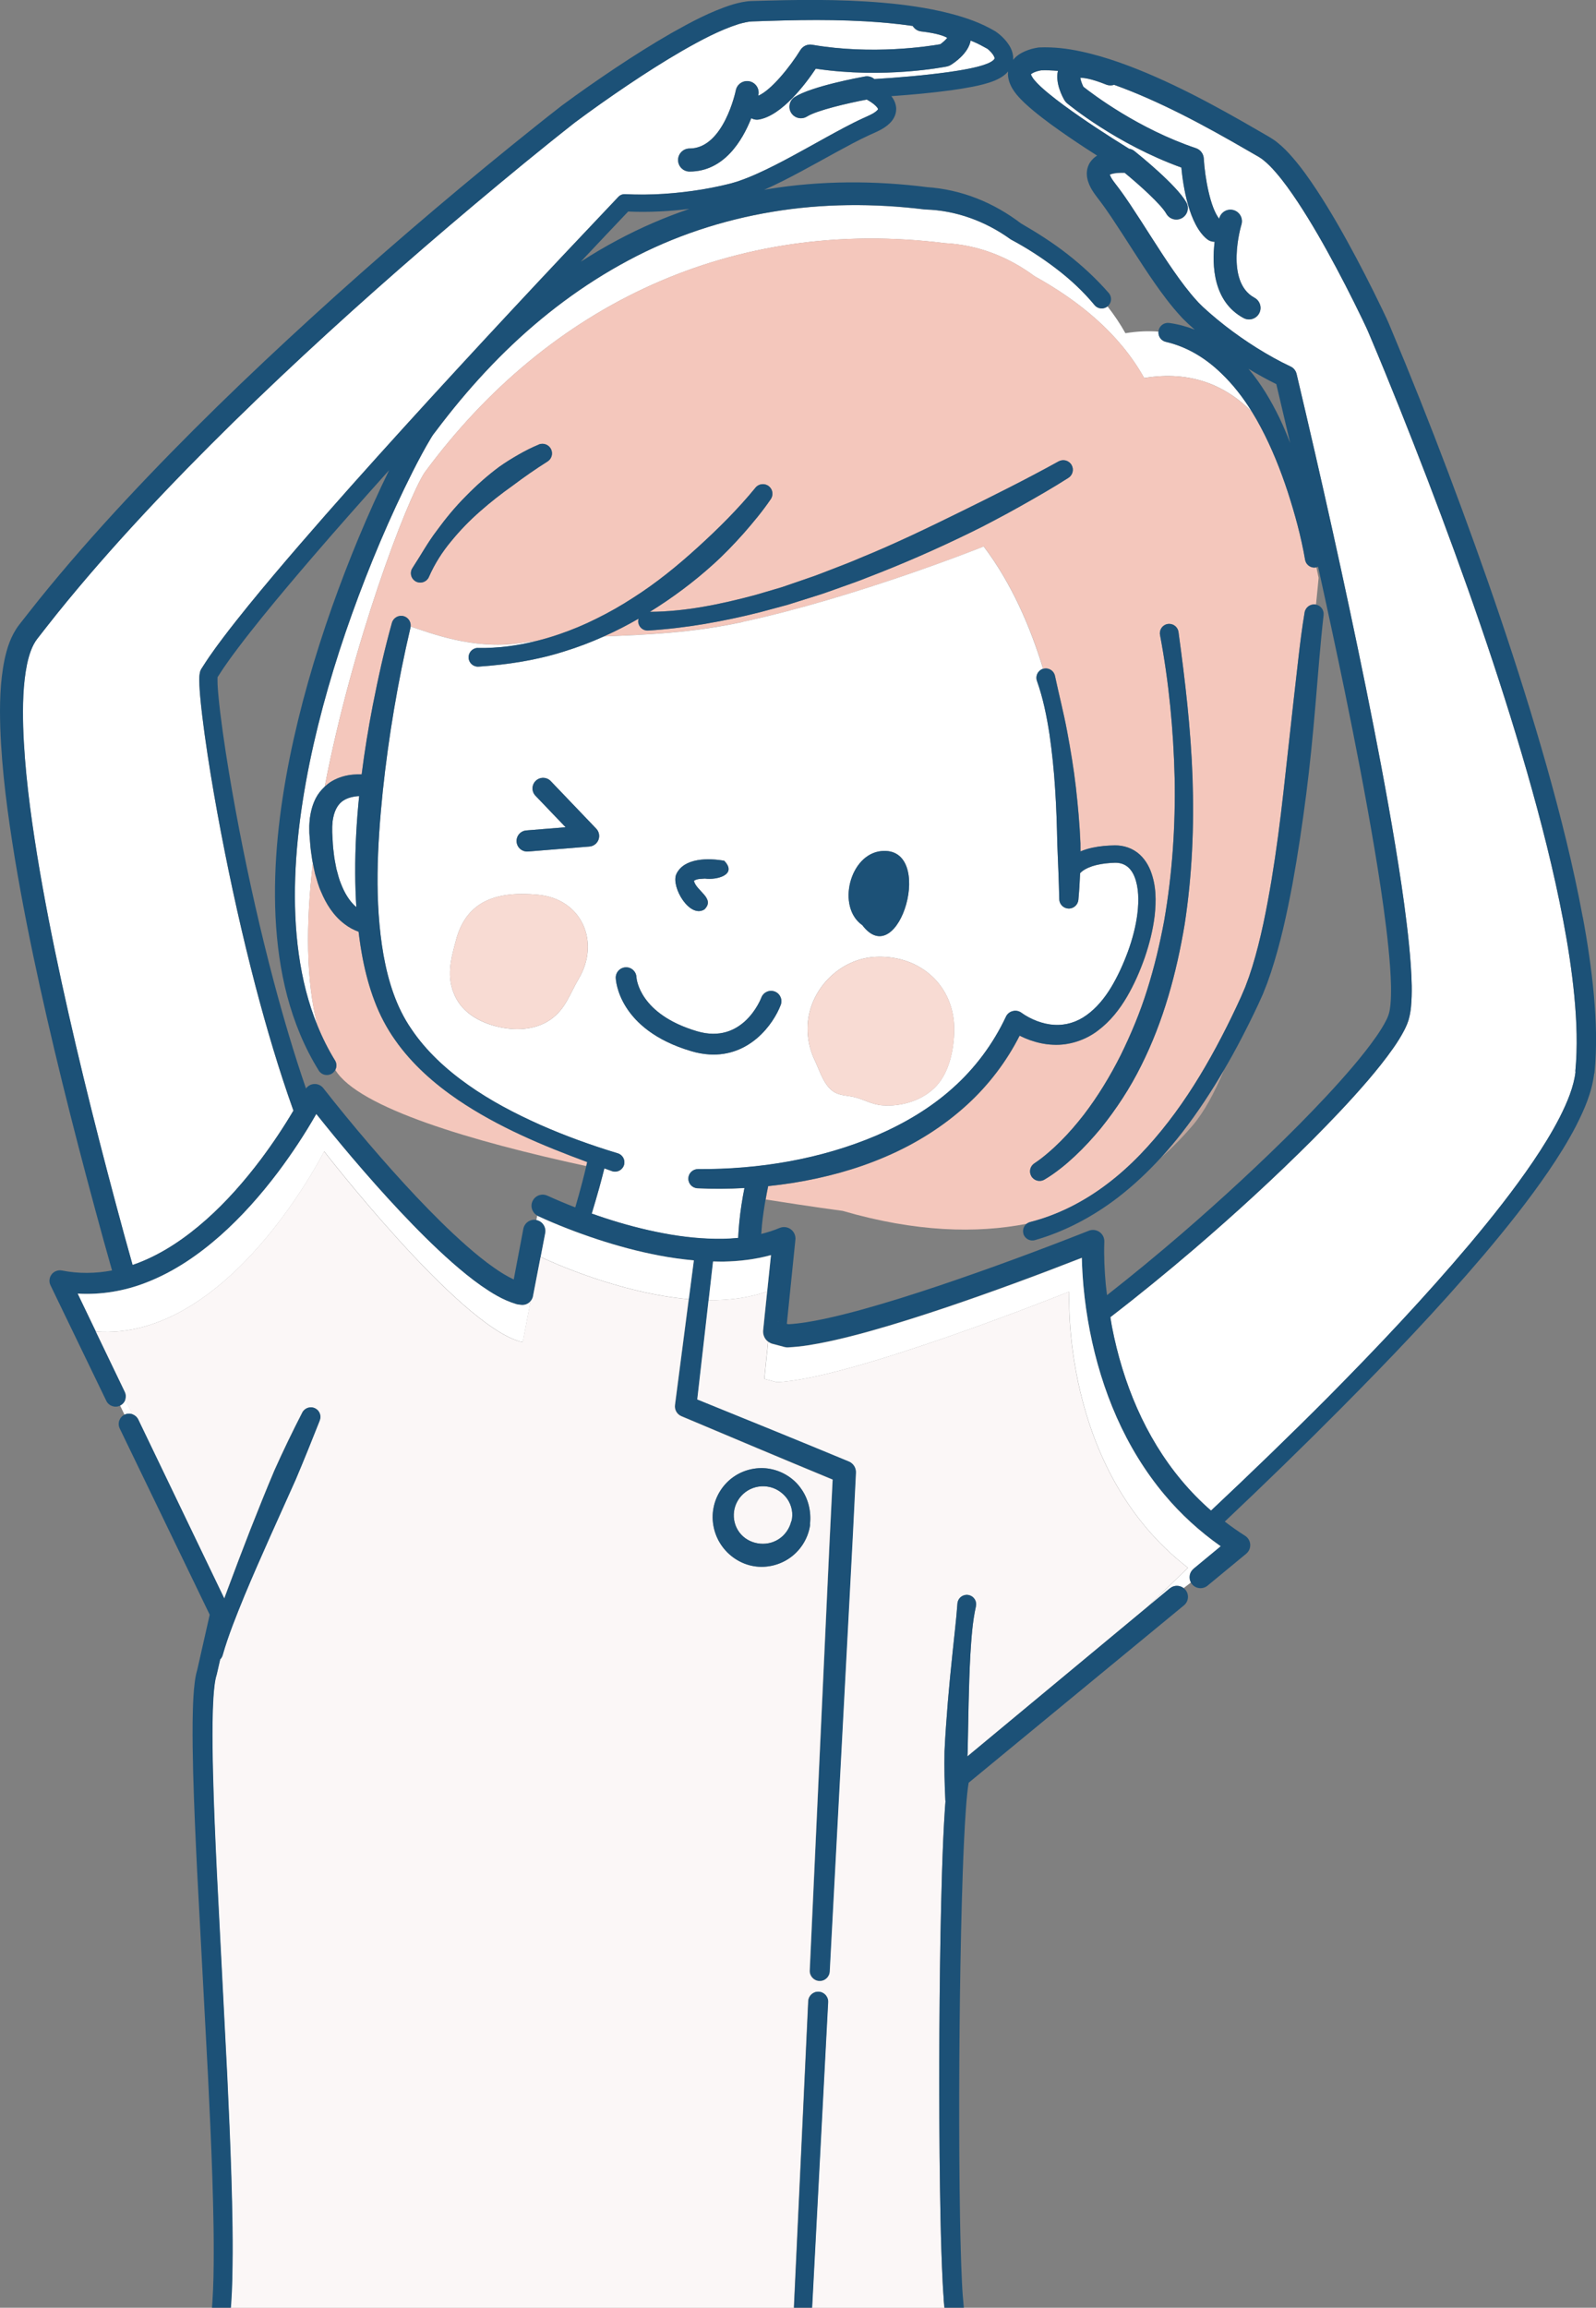 <?xml version="1.0" encoding="UTF-8"?><svg id="_レイヤー_2" xmlns="http://www.w3.org/2000/svg" viewBox="0 0 498.87 720.89"><rect x="0" y="0" width="498.87" height="720.89" fill="#808080" stroke="none"/><defs><style>.cls-1{fill:#c0a69d;}.cls-1,.cls-2,.cls-3,.cls-4,.cls-5,.cls-6,.cls-7{stroke-width:0px;}.cls-2{fill:none;}.cls-3{fill:#f8dbd3;}.cls-4{fill:#1c5177;}.cls-5{fill:#fff;}.cls-6{fill:#f4c7bc;}.cls-7{fill:#fbf7f7;}</style></defs><g id="illustrator"><path class="cls-2" d="M166.43,375.24c.81-1.76,2.88-2.53,4.64-1.72h.02c2.85,1.31,5.75,2.53,8.7,3.67.75-2.54,1.47-5.09,2.13-7.66.46-1.75.9-3.51,1.32-5.27-35.65-7.73-71.25-18.18-78.43-30.05-.24.46-.6.87-1.07,1.17-1.41.87-3.24.44-4.11-.96-4.49-7.21-7.7-15.13-9.86-23.25-2.13-8.13-3.24-16.46-3.65-24.77-.77-16.64,1.16-33.18,4.36-49.33,3.25-16.16,7.83-31.98,13.3-47.46,5.16-14.55,11.05-28.82,17.85-42.73-8.05,8.97-16.06,17.98-23.91,27.11-5.33,6.2-10.62,12.44-15.75,18.78-2.56,3.17-5.09,6.36-7.53,9.6-1.21,1.62-2.43,3.24-3.57,4.89-.57.82-1.17,1.64-1.69,2.47l-.8,1.24-.38.58c-.01.2-.03.5-.02.78,0,.45.01.92.03,1.4.04.96.12,1.96.2,2.95.17,1.99.39,4,.64,6.02.49,4.03,1.06,8.06,1.68,12.09,1.24,8.06,2.66,16.1,4.2,24.12,3.1,16.04,6.68,31.99,10.86,47.76,2.99,11.23,6.27,22.39,10.05,33.35.97-1.34,2.8-1.82,4.31-1.02.43.23.81.55,1.1.91,4.56,5.82,9.32,11.59,14.15,17.25,4.84,5.66,9.78,11.22,14.88,16.62,5.1,5.39,10.33,10.63,15.84,15.47,2.75,2.4,5.58,4.72,8.49,6.76,2.01,1.4,4.12,2.71,6.17,3.67l3-15.8c.36-1.89,2.19-3.14,4.08-2.78,0,0,0,0,0,0l.26-1.35c-1.58-.88-2.25-2.83-1.49-4.5Z"/><path class="cls-2" d="M243.1,412.78l.13.03.25.07.11.03c-.13-.05-.26-.09-.38-.12-.36-.08-.15-.03-.17-.03l.06.02Z"/><path class="cls-2" d="M412.17,180.47s-.28,3.12-.83,8.41c1.51.31,2.54,1.72,2.37,3.25v.06c-1.04,9.12-1.73,18.53-2.53,27.86-.8,9.35-1.71,18.71-2.9,28.06-1.21,9.34-2.58,18.68-4.28,27.99-1.75,9.3-3.75,18.59-6.76,27.73l-1.2,3.42-1.34,3.39c-.99,2.28-2,4.42-3.04,6.53-2.07,4.26-4.24,8.47-6.54,12.63-.8,1.45-1.65,2.89-2.48,4.32-3.03,7.27-6.3,13.26-9.82,17.39-2.83,3.33-6.15,6.78-9.97,10.13-4.14,4.52-8.63,8.74-13.53,12.51-7.68,5.86-16.41,10.55-25.85,13.24-1.55.44-3.17-.46-3.61-2.01-.34-1.2.12-2.43,1.06-3.14-15.71,3.06-34.7,2.6-57.52-4.03,0,0-9.59-1.26-24.06-3.56-.46,2.66-.86,5.32-1.13,7.98-.09.94-.16,1.88-.22,2.82,1.96-.49,3.88-1.1,5.72-1.86h.01c1.82-.77,3.92.1,4.68,1.92.24.56.31,1.17.26,1.74l-1.71,16.75-.85,8.38-.12,1.15.5.13c3.63-.21,7.49-.89,11.3-1.69,3.98-.86,7.98-1.87,11.96-2.97,7.96-2.21,15.88-4.72,23.76-7.36,15.75-5.3,31.42-11.09,46.88-17.19,1.82-.72,3.88.18,4.6,2,.18.47.26.95.25,1.42v.07c-.16,4.22.05,8.82.45,13.23.1,1.14.26,2.27.4,3.4,7.92-6.21,15.69-12.61,23.32-19.18,12.57-10.86,24.81-22.13,36.5-33.89,5.83-5.89,11.53-11.91,16.87-18.16,2.66-3.13,5.22-6.33,7.51-9.61,1.14-1.64,2.19-3.31,3.02-4.95.88-1.68,1.15-2.92,1.36-4.88.35-3.76.17-7.89-.11-11.95-.29-4.08-.73-8.18-1.23-12.29-1-8.21-2.28-16.42-3.65-24.61-2.76-16.4-5.94-32.75-9.28-49.07-2.68-13-5.48-25.98-8.34-38.95-.13.06-.25.11-.39.15-.06.02-.12.02-.18.03.24,1.1.47,2.18.69,3.23h0Z"/><path class="cls-2" d="M390.25,115.21c4,4.74,7.11,10.06,9.73,15.45,1.21,2.53,2.28,5.11,3.29,7.7-1.43-6.13-2.87-12.26-4.33-18.37-3.04-1.48-5.87-3.07-8.69-4.78Z"/><path class="cls-2" d="M196.34,66.08c-4.94,5.21-9.88,10.43-14.8,15.66,3.71-2.39,7.52-4.65,11.43-6.73,7.21-3.87,14.75-7.13,22.5-9.76-6.32.78-12.65,1.11-19.14.83Z"/><path class="cls-2" d="M362.13,103.57c.01-.12.02-.24.05-.37.35-1.52,1.8-2.5,3.31-2.3h.03c2.72.37,5.38,1.1,7.95,2.09-.7-.62-1.41-1.22-2.11-1.88-.79-.8-1.66-1.57-2.37-2.39-2.99-3.26-5.52-6.69-7.95-10.14-4.83-6.91-9.13-14.03-13.67-20.79-1.14-1.68-2.29-3.34-3.48-4.91l-.89-1.17c-.35-.47-.73-.93-1.07-1.47-.7-1.03-1.39-2.19-1.87-3.77-.12-.39-.2-.85-.27-1.3-.03-.51-.1-.97-.02-1.54.07-1.07.52-2.32,1.22-3.22.62-.81,1.29-1.37,1.96-1.79-1.16-.74-2.33-1.48-3.49-2.24-3.73-2.44-7.42-4.95-11.06-7.61-1.82-1.34-3.62-2.71-5.39-4.19-1.78-1.5-3.53-2.99-5.27-5.09-.84-1.06-1.7-2.28-2.27-4.02-.27-.88-.47-1.91-.35-3.07,0-.02,0-.05.01-.07-.16.19-.32.39-.49.56-1.23,1.17-2.5,1.8-3.7,2.31-2.44.98-4.67,1.45-6.92,1.92-2.25.44-4.47.79-6.7,1.1-6.25.84-12.46,1.41-18.68,1.84.64.81,1.23,1.82,1.46,3.23.16,1,0,2.15-.41,3.02-.39.91-.93,1.58-1.46,2.13-1.08,1.07-2.18,1.74-3.25,2.29-.53.29-1.07.51-1.59.76l-1.36.61c-1.81.82-3.62,1.74-5.43,2.68-7.23,3.8-14.4,8.02-21.91,11.79-1.9.95-3.83,1.88-5.8,2.75.44-.08.87-.17,1.31-.24,16.46-2.69,33.27-2.69,49.71-.59l-.25-.02c5.4.36,10.74,1.57,15.74,3.54,4.96,1.94,9.58,4.62,13.76,7.8,5,2.89,9.91,5.99,14.5,9.58,4.64,3.63,9.01,7.66,12.93,12.15,1.06,1.21.93,3.05-.27,4.11-.03.03-.07.04-.1.07,2.05,2.63,3.93,5.4,5.58,8.36,3.69-.61,7.12-.74,10.36-.5Z"/><path class="cls-5" d="M97.77,269.69c-.15-.78-.29-1.55-.38-2.33-.32-1.89-.47-3.78-.6-5.66l-.11-1.41-.02-1.52c-.04-1,.1-2.07.17-3.1.29-2.11.81-4.3,1.92-6.41.67-1.29,1.64-2.48,2.75-3.51,8.63-44.9,25.5-89.19,31.16-98.05,38.92-52.89,96.76-79.94,162.66-71.74,10.27.52,19.79,4.21,28.06,10.33,13.81,7.66,26.45,17.81,34.26,31.79,14.51-2.39,25.4,2.22,33.72,10.6-2.74-4.43-5.9-8.51-9.53-11.98-4.89-4.76-10.73-8.35-17.4-9.89-1.49-.34-2.45-1.74-2.29-3.22-3.24-.24-6.68-.11-10.36.5-1.65-2.96-3.53-5.73-5.58-8.36-1.21.97-2.98.84-4.01-.34-.02-.02-.04-.05-.05-.06-3.5-4.24-7.58-8.02-11.99-11.39-4.42-3.37-9.11-6.41-14.05-9.05-.08-.04-.16-.09-.24-.15l-.09-.06c-7.8-5.6-17.06-8.96-26.47-9.22-.06,0-.12,0-.19-.01h-.07c-15.88-1.96-31.99-1.88-47.68.74-15.69,2.6-30.97,7.66-44.98,15.19-14.04,7.49-26.91,17.16-38.35,28.34-5.72,5.59-11.1,11.55-16.16,17.77-1.24,1.57-2.54,3.13-3.72,4.7l-1.79,2.35-.9,1.17c-.32.41-.46.71-.72,1.11-2.01,3.33-3.9,6.91-5.72,10.49-7.25,14.38-13.54,29.34-19,44.53-5.45,15.21-10.01,30.74-13.25,46.52-3.2,15.76-5.12,31.83-4.45,47.77.36,7.96,1.38,15.87,3.35,23.51.97,3.69,2.16,7.32,3.6,10.84-3.67-14.07-3.66-31.91-1.48-50.79Z"/><path class="cls-5" d="M412.17,180.47h0c-.22-1.06-.45-2.14-.69-3.24h0c.23,1.09.47,2.18.69,3.23h0Z"/><path class="cls-6" d="M183.24,364.27c.1-.42.19-.83.29-1.25-13.94-5.16-27.8-10.92-40.38-19.42-7.39-5.04-14.33-11.11-19.64-18.67-2.67-3.75-4.85-7.92-6.46-12.22-1.63-4.29-2.8-8.69-3.67-13.12-.55-2.83-.97-5.67-1.31-8.51-1.59-.58-3.1-1.39-4.43-2.44-3.52-2.67-5.76-6.36-7.28-10.02-.84-1.84-1.31-3.73-1.88-5.6-.24-1.11-.5-2.22-.71-3.34-2.18,18.88-2.19,36.72,1.48,50.79,1.53,3.74,3.33,7.36,5.45,10.78h0c.57.94.57,2.06.1,2.96,7.19,11.86,42.78,22.31,78.43,30.05Z"/><path class="cls-1" d="M362.86,361.65c3.82-3.35,7.14-6.8,9.97-10.13,3.52-4.14,6.79-10.13,9.82-17.39-3.95,6.77-8.26,13.36-13.1,19.59-2.12,2.73-4.35,5.38-6.69,7.94Z"/><path class="cls-6" d="M357.64,118.06c-7.81-13.97-20.45-24.13-34.26-31.79-8.27-6.12-17.79-9.81-28.06-10.33-65.9-8.2-123.74,18.85-162.66,71.74-5.66,8.87-22.52,53.15-31.16,98.05.7-.65,1.45-1.25,2.27-1.72,2.11-1.23,4.39-1.84,6.53-2.02.93-.09,1.84-.1,2.73-.08.91-7.25,2.1-14.44,3.48-21.6,1.71-8.65,3.58-17.19,5.98-25.74.45-1.59,2.1-2.52,3.69-2.07,1.43.4,2.32,1.79,2.15,3.22,5.81,1.83,19.39,7.34,34.24,5.15,1.7-.25,3.39-.46,5.07-.65,2.38-.59,4.73-1.28,7.05-2.07,4.06-1.38,8.04-3.03,11.87-4.97,3.86-1.9,7.6-4.03,11.21-6.37,7.27-4.61,14-10.07,20.37-15.88,6.36-5.77,12.6-11.98,17.95-18.52l.07-.09c1.05-1.28,2.93-1.47,4.21-.42,1.21.99,1.44,2.74.58,4-2.64,3.87-5.49,7.27-8.48,10.69-3,3.37-6.13,6.64-9.49,9.66-6.12,5.54-12.79,10.49-19.83,14.86,11.09-.06,22.17-2.37,33-5.27l8.26-2.43,8.16-2.81c2.73-.89,5.4-2,8.09-3.02,2.68-1.04,5.38-2.05,8.02-3.21,10.68-4.33,21.08-9.35,31.44-14.44,10.34-5.08,20.73-10.26,30.77-15.8h.03c1.45-.81,3.27-.29,4.07,1.16.77,1.39.31,3.13-1.01,3.97-4.99,3.19-10.04,6.07-15.15,8.94-2.55,1.44-5.12,2.83-7.71,4.19-2.57,1.39-5.18,2.72-7.82,3.99-10.52,5.13-21.25,9.84-32.2,14.03-2.71,1.1-5.49,2.06-8.25,3.04-2.77.96-5.5,2.02-8.32,2.85l-8.4,2.64-8.52,2.29c-11.42,2.87-23.05,4.98-35.01,5.73-1.61.1-3-1.13-3.1-2.74-.02-.33.03-.65.11-.96-3.39,1.96-6.88,3.76-10.46,5.36-.13.06-.25.11-.38.17,13.4-.56,27.28-1.04,43.3-4.5,36.04-7.79,75.45-23.58,75.45-23.58,8.63,11.44,14.53,24.93,18.57,38.24,1.49-.45,3.08.34,3.6,1.82.04.12.08.25.1.37,1.24,5.82,2.72,11.52,3.8,17.32,1.09,5.79,2.06,11.6,2.73,17.44.65,5.84,1.19,11.7,1.43,17.57.01.84,0,1.68.01,2.52.66-.27,1.33-.52,1.99-.72,2.37-.69,4.71-.99,7.02-1.11l1.75-.06c.67,0,1.35.04,2.04.15,1.37.21,2.76.69,3.99,1.43,2.52,1.48,4.13,3.9,5.08,6.24,1.87,4.77,1.81,9.54,1.33,14.06-.54,4.54-1.66,8.9-3.1,13.13-1.47,4.2-3.25,8.31-5.55,12.25-2.3,3.92-5.21,7.69-9.12,10.61-3.86,2.95-8.99,4.67-14,4.4-2.5-.09-4.93-.64-7.22-1.44-1.1-.4-2.18-.86-3.23-1.39-4.08,8.05-9.65,15.37-16.31,21.47-7.53,6.91-16.3,12.36-25.59,16.33-9.29,4.01-19.08,6.6-28.96,8.19-2.57.4-5.15.74-7.74,1.01-.29,1.38-.55,2.76-.79,4.15,14.47,2.3,24.06,3.56,24.06,3.56,22.82,6.63,41.81,7.09,57.52,4.03.28-.21.59-.38.95-.48.02,0,.06-.02.08-.02,8.69-2.21,16.87-6.4,24.1-11.89,7.27-5.47,13.56-12.23,19.18-19.49,5.63-7.28,10.51-15.15,14.9-23.3,2.2-4.08,4.28-8.22,6.26-12.42,1-2.1,1.96-4.22,2.79-6.26l1.18-3.18,1.06-3.24c2.69-8.74,4.45-17.87,6-27.02,1.51-9.17,2.71-18.42,3.75-27.69l3.09-27.88,1.59-13.99c.54-4.67,1.11-9.34,1.92-14.08.28-1.63,1.82-2.73,3.45-2.45.04,0,.07.02.11.03.55-5.29.83-8.37.83-8.41h0c-.22-1.06-.45-2.15-.69-3.24-1.5.32-3.01-.56-3.43-2.05-.03-.1-.05-.2-.07-.3-1.26-7.26-3.2-14.35-5.45-21.29-2.29-6.92-5-13.68-8.35-20.01-.88-1.68-1.82-3.32-2.81-4.92-8.33-8.38-19.22-13-33.72-10.6ZM171.14,144.17l-.13.09c-3.53,2.22-7.2,4.78-10.66,7.38-3.55,2.52-6.99,5.2-10.26,8.08-3.28,2.87-6.33,6-9.08,9.38-2.8,3.34-5.15,7.04-6.89,11.01l-.06.14c-.65,1.49-2.39,2.16-3.88,1.51-1.49-.65-2.16-2.39-1.51-3.87.07-.15.15-.3.24-.43,2.59-3.93,4.81-8.04,7.66-11.75,2.74-3.77,5.73-7.38,9.02-10.68,3.26-3.33,6.75-6.46,10.5-9.23,1.9-1.35,3.89-2.58,5.92-3.74,2.05-1.17,4.06-2.21,6.37-3.17,1.53-.63,3.28.09,3.92,1.62.57,1.37.05,2.92-1.17,3.68ZM368.34,197.26s.02.1.02.15c2.06,15.09,3.85,30.23,4.39,45.49.53,15.25-.13,30.61-2.46,45.81-2.53,15.14-6.6,30.23-13.59,44.16-3.45,6.97-7.75,13.55-12.66,19.63-2.5,3.01-5.15,5.91-8.03,8.6-1.45,1.34-2.92,2.66-4.49,3.87-1.6,1.24-3.11,2.35-5.07,3.5-1.43.83-3.26.35-4.09-1.07-.81-1.38-.38-3.14.94-4.01l.18-.12c1.26-.82,2.77-2,4.1-3.15,1.37-1.16,2.69-2.39,3.97-3.67,2.56-2.56,4.94-5.32,7.18-8.2,4.43-5.79,8.25-12.07,11.55-18.62,3.24-6.58,6.09-13.4,8.29-20.45,2.23-7.05,3.95-14.27,5.31-21.57,2.55-14.64,3.56-29.61,3.28-44.57-.36-14.96-1.79-29.95-4.57-44.7h0c-.3-1.6.75-3.13,2.33-3.42,1.59-.3,3.12.75,3.42,2.33Z"/><path class="cls-4" d="M319.87,385.38c.44,1.55,2.06,2.45,3.61,2.01,9.43-2.69,18.17-7.38,25.85-13.24,4.9-3.77,9.39-7.99,13.53-12.51,2.34-2.56,4.57-5.21,6.69-7.94,4.83-6.23,9.15-12.82,13.1-19.59.84-1.44,1.68-2.87,2.48-4.32,2.3-4.15,4.47-8.37,6.54-12.63,1.04-2.12,2.04-4.25,3.04-6.53l1.34-3.39,1.2-3.42c3.01-9.14,5.01-18.43,6.76-27.73,1.7-9.31,3.07-18.64,4.28-27.99,1.2-9.34,2.11-18.7,2.9-28.06.8-9.33,1.49-18.74,2.53-27.86v-.06c.18-1.53-.85-2.94-2.36-3.25-.04,0-.07-.02-.11-.03-1.63-.28-3.17.82-3.45,2.45-.8,4.74-1.38,9.41-1.92,14.08l-1.59,13.99-3.09,27.88c-1.03,9.28-2.23,18.52-3.75,27.69-1.55,9.15-3.31,18.28-6,27.02l-1.06,3.24-1.18,3.18c-.83,2.04-1.79,4.16-2.79,6.26-1.98,4.2-4.06,8.34-6.26,12.42-4.39,8.15-9.28,16.03-14.9,23.3-5.62,7.26-11.92,14.02-19.18,19.49-7.23,5.49-15.4,9.68-24.1,11.89-.02,0-.06.02-.08.02-.35.1-.67.27-.95.48-.94.71-1.4,1.94-1.06,3.14Z"/><path class="cls-5" d="M111.38,283.37c-.22-3.49-.33-6.97-.35-10.44-.04-8.13.42-16.22,1.23-24.27-1.9.13-3.63.56-4.88,1.38-.99.63-1.72,1.47-2.28,2.57-.57,1.09-.93,2.45-1.13,3.91-.03.77-.15,1.5-.12,2.3v1.18s.06,1.29.06,1.29c.08,1.72.17,3.44.41,5.12.14,1.71.52,3.33.83,4.99.44,1.58.8,3.23,1.44,4.69,1.11,2.89,2.69,5.49,4.78,7.27Z"/><path class="cls-5" d="M337.65,272.81h0s0,0,0,0c.01-.02.03-.04.05-.08-.02.03-.04.05-.06.08Z"/><path class="cls-5" d="M232.06,194.31c-16.02,3.46-29.9,3.94-43.3,4.5-4.01,1.81-8.13,3.38-12.34,4.67-8.67,2.78-17.71,4.14-26.82,4.77-1.61.11-3.01-1.11-3.12-2.72-.11-1.61,1.11-3.01,2.72-3.12.08,0,.16,0,.25,0h.05c6.1.11,12.21-.69,18.16-2.17-1.68.19-3.37.4-5.07.65-14.85,2.19-28.43-3.32-34.24-5.15-.01.11-.02.22-.04.34l-.02.07c-3.93,16.76-6.83,33.94-8.65,51.07-1.74,17.1-2.68,34.5.24,51.17,1.5,8.3,4.03,16.3,8.7,23.08,4.59,6.85,10.88,12.63,17.8,17.5,6.93,4.91,14.56,8.89,22.41,12.4,7.87,3.48,16.01,6.42,24.31,8.93,1.55.47,2.42,2.1,1.95,3.65-.47,1.55-2.1,2.42-3.65,1.95-.04-.01-.1-.03-.14-.05-.78-.28-1.57-.57-2.35-.85-.5,2.01-1.03,4.02-1.58,6.01-.76,2.71-1.55,5.42-2.37,8.11,1.31.46,2.62.91,3.93,1.35,6.06,1.98,12.22,3.63,18.43,4.8,6.21,1.19,12.48,1.84,18.67,1.74,1.59-.04,3.17-.13,4.74-.28.08-1.6.19-3.19.34-4.77.35-3.64.91-7.25,1.62-10.82-4.89.27-9.79.31-14.68.07-1.65-.08-2.92-1.48-2.85-3.13.08-1.61,1.41-2.86,3-2.85h.02c19.11.14,38.42-3.11,55.82-10.51,8.66-3.74,16.86-8.55,23.81-14.81,6.98-6.21,12.64-13.81,16.61-22.28.76-1.62,2.7-2.32,4.32-1.56.2.09.4.22.58.35.55.41,1.46.98,2.25,1.4.83.44,1.69.82,2.56,1.16,1.75.65,3.56,1.08,5.36,1.18,3.61.24,7.14-.84,10.16-3.04,3.04-2.18,5.61-5.27,7.69-8.73,2.08-3.46,3.8-7.26,5.23-11.15,1.41-3.88,2.48-7.89,2.96-11.9.48-3.97.42-8.1-.89-11.39-.64-1.63-1.64-2.93-2.87-3.63-.61-.36-1.3-.59-2.05-.71-.38-.06-.77-.07-1.17-.08l-1.48.07c-1.98.14-3.92.45-5.68,1.01-.86.3-1.68.65-2.38,1.07-.34.21-.67.43-.93.66-.14.11-.25.23-.35.33-.03.05-.1.1-.11.13,0,0,0,0,0,0,0,0,0,0,0,0-.11,2.76-.28,5.52-.54,8.31-.15,1.65-1.61,2.86-3.26,2.71-1.53-.14-2.69-1.42-2.72-2.92v-.07c-.12-5.66-.38-11.44-.61-17.16-.12-5.73-.29-11.47-.68-17.19-.35-5.72-.95-11.42-1.76-17.08-.88-5.65-2-11.26-3.9-16.62l-.02-.06c-.54-1.53.26-3.2,1.78-3.74.05-.02.09-.02.14-.03-4.04-13.31-9.93-26.79-18.57-38.24,0,0-39.41,15.8-75.45,23.58ZM275.44,265.86c17.24-1.72,5.58,38.32-5.91,23.14-8.06-5.62-4.01-22.11,5.91-23.14ZM211.36,273.14c2.4-5.3,10.28-5.1,15.02-4.26,4.24,4.43-2.46,6.08-6.04,5.57-1.15.12-2.48,0-3.43.7.68,3.15,6.81,5.5,3.27,8.94-4.6,2.88-10.43-6.94-8.82-10.95ZM195.59,302.17c1.78-.07,3.27,1.32,3.35,3.09.03.54.94,11.57,18.95,16.89,14.29,4.22,19.87-9.94,20.1-10.54.64-1.67,2.51-2.5,4.18-1.87,1.67.64,2.51,2.51,1.87,4.18-2.36,6.18-9.79,16.24-22.33,15.47-1.78-.11-3.66-.44-5.65-1.02-22.77-6.73-23.56-22.19-23.59-22.84-.06-1.79,1.34-3.29,3.12-3.35ZM164.5,259.41l12.29-1-9.42-9.84c-1.26-1.32-1.22-3.41.1-4.67.66-.63,1.51-.94,2.36-.92.85.02,1.68.36,2.32,1.02l14.22,14.86c.88.92,1.15,2.27.7,3.46s-1.55,2.02-2.82,2.12l-19.21,1.56c-1.82.14-3.41-1.21-3.56-3.03-.15-1.82,1.21-3.41,3.03-3.56ZM142.57,293.53c3.44-12.72,13.56-15.14,25.51-14.04,13.87,1.25,19.59,14.85,12.81,26.26-2.76,4.64-4.08,9.49-8.88,12.79-4.93,3.39-11.42,3.51-17.06,2.03-5.3-1.39-10.31-4.28-12.71-9.36-2.86-6.05-1.3-11.64.33-17.67ZM292.87,339.03c-4.18,4.63-11,6.75-17.18,6.24-3.29-.27-5.9-1.98-8.98-2.63-3.05-.64-5.23-.33-7.57-2.85-2.1-2.26-3.24-6.03-4.55-8.74-1.46-3.05-2.18-6.5-2.17-9.86.04-11.56,9.77-21.92,21.64-22.31,13.79-.46,24.31,9.2,24.2,22.83-.05,5.74-1.42,12.89-5.4,17.31Z"/><path class="cls-4" d="M168.39,138.87c-2.31.96-4.32,2-6.37,3.17-2.03,1.16-4.02,2.39-5.92,3.74-3.76,2.77-7.24,5.9-10.5,9.23-3.29,3.3-6.28,6.91-9.02,10.68-2.85,3.7-5.08,7.82-7.66,11.75-.09.13-.17.28-.24.43-.65,1.49.02,3.22,1.51,3.87,1.49.65,3.22-.02,3.88-1.51l.06-.14c1.75-3.96,4.1-7.67,6.89-11.01,2.75-3.38,5.8-6.51,9.08-9.38,3.26-2.89,6.71-5.56,10.26-8.08,3.45-2.6,7.12-5.15,10.66-7.38l.13-.09c1.22-.76,1.74-2.31,1.17-3.68-.63-1.53-2.39-2.25-3.92-1.62Z"/><path class="cls-4" d="M149.44,202.4c-.08,0-.16,0-.25,0-1.61.11-2.83,1.51-2.72,3.12.11,1.61,1.51,2.83,3.12,2.72,9.11-.63,18.16-1.99,26.82-4.77,4.21-1.29,8.33-2.86,12.34-4.67.13-.06.25-.11.38-.17,3.58-1.6,7.06-3.4,10.46-5.36-.09.31-.13.63-.11.96.1,1.61,1.49,2.84,3.1,2.74,11.96-.75,23.59-2.86,35.01-5.73l8.52-2.29,8.4-2.64c2.82-.83,5.55-1.89,8.32-2.85,2.76-.98,5.54-1.94,8.25-3.04,10.95-4.19,21.68-8.89,32.2-14.03,2.64-1.27,5.24-2.6,7.82-3.99,2.59-1.36,5.16-2.75,7.71-4.19,5.11-2.88,10.16-5.75,15.15-8.94,1.32-.84,1.78-2.58,1.01-3.97-.8-1.45-2.62-1.97-4.07-1.17h-.03c-10.04,5.56-20.43,10.73-30.77,15.82-10.35,5.09-20.76,10.1-31.44,14.44-2.64,1.16-5.34,2.17-8.02,3.21-2.69,1.02-5.35,2.13-8.09,3.02l-8.16,2.81-8.26,2.43c-10.83,2.9-21.91,5.21-33,5.27,7.04-4.36,13.7-9.31,19.83-14.86,3.36-3.02,6.48-6.29,9.49-9.66,2.99-3.42,5.84-6.82,8.48-10.69.86-1.27.63-3.02-.58-4-1.28-1.05-3.17-.86-4.21.42l-.07.09c-5.35,6.54-11.59,12.75-17.95,18.52-6.37,5.81-13.1,11.27-20.37,15.88-3.61,2.34-7.35,4.48-11.21,6.37-3.84,1.93-7.81,3.59-11.87,4.97-2.31.8-4.67,1.48-7.05,2.07-5.95,1.47-12.05,2.27-18.16,2.17h-.05Z"/><path class="cls-4" d="M364.93,194.93c-1.59.3-2.63,1.83-2.33,3.42h0c2.78,14.76,4.21,29.75,4.57,44.71.28,14.96-.73,29.93-3.28,44.57-1.36,7.3-3.08,14.52-5.31,21.57-2.2,7.06-5.05,13.87-8.29,20.45-3.3,6.56-7.11,12.83-11.55,18.62-2.24,2.88-4.61,5.64-7.18,8.2-1.28,1.28-2.6,2.51-3.97,3.67-1.32,1.14-2.84,2.32-4.1,3.15l-.18.12c-1.32.87-1.75,2.63-.94,4.01.83,1.43,2.66,1.91,4.09,1.07,1.97-1.15,3.47-2.26,5.07-3.5,1.58-1.22,3.05-2.53,4.49-3.87,2.88-2.69,5.53-5.59,8.03-8.6,4.91-6.09,9.21-12.66,12.66-19.63,7-13.93,11.06-29.02,13.59-44.16,2.33-15.2,2.99-30.56,2.46-45.81-.54-15.26-2.33-30.4-4.39-45.49,0-.05-.01-.1-.02-.15-.3-1.59-1.83-2.63-3.42-2.33Z"/><path class="cls-4" d="M220.18,284.09c3.53-3.44-2.6-5.79-3.27-8.94.95-.71,2.28-.58,3.43-.7,3.58.52,10.29-1.13,6.04-5.57-4.74-.85-12.62-1.04-15.02,4.26-1.61,4.01,4.21,13.83,8.82,10.95Z"/><path class="cls-3" d="M274.07,298.89c-11.88.39-21.6,10.74-21.64,22.31-.01,3.35.7,6.81,2.17,9.86,1.31,2.72,2.45,6.49,4.55,8.74,2.33,2.51,4.52,2.2,7.57,2.85,3.08.65,5.69,2.35,8.98,2.63,6.18.51,13.01-1.6,17.18-6.24,3.99-4.42,5.36-11.57,5.4-17.31.11-13.63-10.41-23.3-24.2-22.83Z"/><path class="cls-3" d="M154.95,320.56c5.65,1.48,12.13,1.36,17.06-2.03,4.8-3.3,6.12-8.14,8.88-12.79,6.77-11.41,1.05-25.01-12.81-26.26-11.95-1.1-22.07,1.32-25.51,14.04-1.63,6.04-3.19,11.62-.33,17.67,2.4,5.08,7.41,7.96,12.71,9.36Z"/><path class="cls-4" d="M269.53,289c11.49,15.18,23.15-24.86,5.91-23.14-9.92,1.02-13.97,17.51-5.91,23.14Z"/><path class="cls-4" d="M165.04,266l19.21-1.56c1.27-.1,2.37-.93,2.82-2.12s.18-2.54-.7-3.46l-14.22-14.86c-.63-.66-1.47-1-2.32-1.02-.85-.02-1.7.29-2.36.92-1.32,1.26-1.37,3.35-.1,4.67l9.42,9.84-12.29,1c-1.82.15-3.17,1.74-3.03,3.56.15,1.82,1.75,3.16,3.56,3.03Z"/><path class="cls-4" d="M216.06,328.36c1.99.59,3.87.91,5.65,1.02,12.54.77,19.98-9.29,22.33-15.47.64-1.67-.2-3.54-1.87-4.18-1.67-.63-3.54.2-4.18,1.87-.23.6-5.81,14.76-20.1,10.54-18.01-5.32-18.92-16.35-18.95-16.89-.08-1.77-1.56-3.16-3.35-3.09-1.79.06-3.19,1.56-3.12,3.35.02.65.81,16.12,23.59,22.84Z"/><path class="cls-5" d="M310.87,18.17c0-.22-.28-.85-.78-1.46-.25-.31-.53-.62-.85-.92l-.49-.44-.06-.05-.33-.19c-1.23-.7-2.61-1.44-4.09-2.06-.29-.13-.59-.24-.89-.36-.73,4.05-5.2,6.99-6.24,7.63-.36.22-.75.37-1.16.45-.82.17-19.65,3.89-41.01.7-3.17,4.73-10.56,14.62-17.78,15.88-.21.04-.42.05-.62.05-.63,0-1.23-.17-1.76-.47-2.79,7.06-8.55,16.67-19.28,16.67h0c-1.99,0-3.6-1.61-3.6-3.6s1.61-3.6,3.6-3.6c10.68,0,14.41-17.98,14.45-18.17.39-1.95,2.28-3.21,4.23-2.82,1.95.39,3.21,2.28,2.83,4.23,0,.05-.03.15-.06.28,4.05-1.7,9.98-9.09,13.18-14.27.77-1.25,2.24-1.91,3.67-1.66,18.78,3.24,36.48.47,40.06-.16.88-.62,1.75-1.42,2.17-2-.77-.47-2.89-1.4-8.14-2-1.15-.13-2.09-.79-2.65-1.71-4.89-.72-9.86-1.16-14.84-1.45-6.69-.38-13.42-.46-20.16-.37-3.37.04-6.74.13-10.13.24l-5.08.17c-1.24.05-2.73.41-4.19.82-5.96,1.89-11.94,5.1-17.71,8.4-5.79,3.35-11.46,6.98-17.06,10.74-5.57,3.75-11.16,7.69-16.46,11.64-5.27,4.14-10.58,8.42-15.82,12.7-20.96,17.19-41.53,34.88-61.54,53.16-19.99,18.29-39.46,37.16-57.88,56.97-9.2,9.91-18.12,20.06-26.58,30.56-2.12,2.62-4.16,5.3-6.25,7.94-1.54,2-2.52,4.88-3.15,7.92-1.25,6.14-1.37,12.82-1.2,19.44.43,13.3,2.21,26.71,4.35,40.03,2.17,13.33,4.8,26.61,7.67,39.84,5.76,26.47,12.45,52.77,19.58,78.94.85,3.12,1.73,6.23,2.6,9.34.64-.22,1.28-.43,1.91-.68,7.7-2.99,14.72-7.82,21.06-13.42,6.34-5.63,12.02-12.09,17.18-18.94,3.62-4.85,7.05-9.96,10.13-15.17-4.56-12.75-8.38-25.72-11.82-38.76-4.17-15.94-7.74-32.01-10.83-48.18-1.54-8.08-2.96-16.19-4.2-24.34-.62-4.08-1.19-8.16-1.68-12.27-.24-2.06-.47-4.12-.65-6.21-.09-1.05-.16-2.1-.21-3.18-.03-.54-.04-1.09-.04-1.67.01-.61,0-1.12.16-2.07.07-.26.08-.56.44-1.24l.25-.39.43-.67.87-1.34c.57-.91,1.19-1.74,1.79-2.6,1.19-1.73,2.45-3.38,3.69-5.04,2.5-3.31,5.07-6.53,7.67-9.74,5.2-6.39,10.52-12.66,15.89-18.88,10.74-12.44,21.7-24.66,32.73-36.81,22.08-24.29,44.48-48.25,67.08-72.05.56-.59,1.32-.87,2.07-.83h.09c7.88.42,16.14-.17,24.08-1.48,2-.33,3.98-.72,5.95-1.16.98-.23,1.98-.45,2.93-.7.92-.29,1.84-.49,2.76-.85,3.7-1.28,7.38-3.01,11.01-4.84,7.28-3.68,14.38-7.89,21.79-11.81,1.86-.97,3.74-1.94,5.69-2.83l1.47-.67c.41-.2.84-.37,1.21-.58.77-.39,1.43-.85,1.82-1.24.18-.19.29-.35.3-.4,0-.01,0,0,0,0,.03-.02-.21-.53-.73-1.02-.69-.69-1.72-1.38-2.79-1.97-5.94,1.11-15.68,3.39-18.66,5.28-.6.38-1.26.56-1.92.56-1.19,0-2.36-.59-3.05-1.68-1.06-1.68-.56-3.9,1.12-4.97,5.3-3.34,20.24-6.1,21.92-6.4,1.1-.2,2.16.14,2.95.81,7.76-.48,15.55-1.13,23.18-2.18,2.14-.3,4.28-.65,6.36-1.06,2.06-.42,4.16-.92,5.81-1.6.83-.34,1.53-.77,1.9-1.13.38-.42.3-.37.31-.56Z"/><path class="cls-5" d="M492.1,311.23c-.77-7.89-1.98-15.77-3.47-23.62-2.98-15.69-6.97-31.23-11.38-46.64-8.89-30.82-19.57-61.17-31.05-91.18-5.77-14.99-11.7-29.95-17.95-44.72-.4-.92-.78-1.88-1.15-2.65l-1.28-2.7-2.64-5.38c-1.78-3.58-3.62-7.13-5.49-10.65-3.76-7.04-7.7-13.98-12.04-20.55-2.18-3.27-4.44-6.49-6.92-9.32-1.23-1.43-2.53-2.75-3.82-3.77-.32-.28-.64-.49-.95-.69l-.49-.32-.66-.38-2.62-1.51c-6.95-4.03-13.9-7.92-21.01-11.5-6.85-3.43-13.82-6.59-20.93-9.13-.78.26-1.64.26-2.46-.06-4.91-1.97-7.2-2.16-8.11-2.11.1.7.48,1.82.96,2.79,2.86,2.26,17.12,13.1,35.18,19.18,1.39.47,2.36,1.74,2.45,3.21.35,6.09,2.06,15.4,4.81,18.82.04-.13.07-.23.08-.28.59-1.9,2.6-2.96,4.5-2.38,1.9.59,2.96,2.6,2.38,4.5-.08.25-5.29,17.78,4.08,22.85,1.75.95,2.4,3.13,1.46,4.88-.65,1.21-1.89,1.89-3.17,1.89-.58,0-1.16-.14-1.71-.43-9.44-5.1-9.94-16.3-9.04-23.83-.02,0-.04,0-.07,0-.78,0-1.57-.25-2.23-.77-5.76-4.54-7.57-16.75-8.1-22.42-20.3-7.34-35.11-19.57-35.75-20.1-.32-.27-.59-.59-.8-.95-.59-1-2.92-5.34-2.03-9.13-1.79-.18-3.56-.24-5.31-.18-.62.11-1.51.34-2.09.61-.51.21-.88.48-1.02.61,0,.04.02.07.03.13.11.36.48,1.02,1.02,1.67,1.08,1.31,2.67,2.73,4.27,4.06,1.62,1.34,3.33,2.64,5.06,3.92,6.49,4.74,13.36,9.21,20.26,13.48.59.1,1.17.32,1.67.72,1.34,1.07,13.18,10.59,16.25,16.05.98,1.73.36,3.93-1.37,4.9-.56.31-1.16.46-1.76.46-1.26,0-2.48-.66-3.14-1.84-1.62-2.88-8.31-8.91-13.01-12.77-1.43-.05-3.04.05-4.09.37-.23.06-.41.14-.55.2.13.41.44,1.06.9,1.71.21.34.5.68.76,1.04l.99,1.3c1.31,1.73,2.51,3.48,3.69,5.23,4.67,6.99,8.92,14.06,13.56,20.73,2.32,3.32,4.72,6.56,7.32,9.41.64.75,1.33,1.34,1.99,2.02.71.66,1.49,1.33,2.23,1.99,1.52,1.31,3.06,2.59,4.65,3.82,3.17,2.46,6.48,4.77,9.88,6.9,3.39,2.1,6.99,4.14,10.44,5.75l.08.04c.98.46,1.65,1.34,1.89,2.31,7.71,32.53,14.98,65.12,21.64,97.88,3.31,16.38,6.47,32.8,9.2,49.33,1.36,8.27,2.63,16.55,3.63,24.91.5,4.18.93,8.38,1.23,12.62.27,4.26.48,8.5.06,13.05-.05.56-.13,1.15-.24,1.75-.08.58-.23,1.21-.4,1.85-.15.64-.41,1.23-.62,1.84-.25.54-.49,1.12-.76,1.64-1.06,2.08-2.25,3.94-3.5,5.72-2.5,3.56-5.17,6.86-7.92,10.09-5.52,6.43-11.32,12.51-17.25,18.46-11.87,11.88-24.24,23.19-36.96,34.11-8.59,7.35-17.35,14.5-26.32,21.41.17,1,.31,2.01.5,3,1.7,8.77,4.29,17.37,7.88,25.49,3.59,8.12,8.21,15.76,13.88,22.53,2.82,3.38,5.9,6.52,9.21,9.41,12.38-11.63,24.6-23.42,36.58-35.44,15.33-15.47,30.31-31.3,44.31-47.89,6.97-8.31,13.72-16.81,19.77-25.71,3.01-4.45,5.85-9.01,8.27-13.71,2.38-4.68,4.46-9.61,5-14.36h-.07c.75-7.72.44-15.65-.3-23.53Z"/><path class="cls-5" d="M346.82,54.29h0s0,0,0,0c-.02-.06.02,0,0,0Z"/><path class="cls-4" d="M494.72,286.47c-2.96-15.98-6.92-31.69-11.31-47.26-8.83-31.12-19.42-61.66-30.82-91.86-5.71-15.1-11.67-30.09-17.94-45-.4-.93-.76-1.84-1.25-2.89l-1.31-2.76-2.67-5.47c-1.8-3.63-3.66-7.24-5.57-10.83-3.82-7.17-7.83-14.26-12.35-21.14-2.28-3.43-4.65-6.83-7.47-10.07-1.4-1.62-2.91-3.21-4.77-4.69-.44-.38-.95-.73-1.5-1.08l-.78-.5-.65-.38-2.61-1.51c-6.98-4.06-14.08-8.05-21.35-11.73-7.29-3.67-14.75-7.07-22.56-9.82-3.91-1.37-7.92-2.56-12.06-3.44-4.13-.88-8.44-1.41-12.91-1.22h-.03c-.08,0-.16.01-.23.02-1.56.24-2.73.56-4.14,1.15-1.21.54-2.57,1.25-3.77,2.7.03-.4.04-.79,0-1.17-.25-1.99-1.14-3.34-1.99-4.45-.44-.56-.9-1.05-1.38-1.52-.24-.23-.48-.45-.74-.67l-.39-.32-.2-.16-.34-.25-.45-.33c-1.53-.89-3-1.66-4.49-2.31-1.65-.74-3.33-1.37-5.03-1.92-2.14-.71-4.29-1.29-6.45-1.8-.82-.22-1.67-.4-2.52-.56-.42-.09-.84-.18-1.26-.27-6.86-1.34-13.75-2.06-20.62-2.49-6.88-.42-13.74-.54-20.59-.48-3.42.03-6.84.1-10.25.19l-5.11.14c-2.16.09-3.99.56-5.8,1.06-7.02,2.21-13.08,5.52-19.11,8.9-5.99,3.43-11.79,7.1-17.49,10.89-5.72,3.82-11.26,7.67-16.87,11.82-5.43,4.22-10.72,8.46-16.02,12.75-21.16,17.16-41.83,34.89-61.97,53.25-20.13,18.36-39.75,37.32-58.37,57.3-9.3,9.99-18.35,20.25-26.95,30.9-2.15,2.66-4.24,5.38-6.37,8.07-2.6,3.45-3.71,7.23-4.49,10.79C-.05,213.26-.11,220.27.08,227.21c.49,13.87,2.36,27.46,4.56,40.95,2.24,13.49,4.93,26.87,7.86,40.18,5.88,26.62,12.68,52.99,19.91,79.23.86,3.1,1.74,6.2,2.61,9.29-5.18.98-10.49,1.05-15.65.02-.67-.13-1.4-.06-2.06.26-1.63.79-2.31,2.74-1.52,4.37h0s17.43,36.07,17.43,36.07c.77,1.61,2.71,2.28,4.32,1.51,0,0,0,0,0,0,.82-.39,1.39-1.09,1.66-1.88.26-.77.23-1.64-.15-2.44l-9.07-18.86-5.68-11.82c7.31.44,14.72-.83,21.44-3.47,8.68-3.36,16.31-8.63,23.08-14.6,6.78-5.99,12.73-12.76,18.12-19.89,4.35-5.81,8.32-11.78,11.93-18.12,3.65,4.58,7.35,9.09,11.14,13.55,4.89,5.74,9.89,11.39,15.07,16.9,5.19,5.5,10.53,10.89,16.27,15.95,2.88,2.52,5.85,4.98,9.07,7.24,3.24,2.23,6.61,4.4,10.95,5.72.12.04.27.07.4.09h.07s.98.15.98.15c1.18.16,2.31-.31,3.04-1.16.38-.44.66-.97.78-1.57v-.06s2.36-12.2,2.36-12.2l1.43-7.44h0c.36-1.9-.88-3.72-2.77-4.09,0,0,0,0,0,0-1.89-.36-3.72.88-4.08,2.78l-3,15.8c-2.06-.95-4.17-2.26-6.17-3.67-2.92-2.04-5.74-4.36-8.49-6.76-5.5-4.84-10.74-10.08-15.84-15.47-5.09-5.4-10.04-10.96-14.88-16.62-4.83-5.65-9.59-11.43-14.15-17.25-.29-.36-.66-.68-1.1-.91-1.51-.79-3.34-.32-4.31,1.02-3.78-10.96-7.06-22.12-10.05-33.35-4.18-15.77-7.76-31.72-10.86-47.76-1.54-8.02-2.96-16.06-4.2-24.12-.62-4.03-1.19-8.06-1.68-12.09-.24-2.01-.47-4.02-.64-6.02-.08-.99-.16-1.99-.2-2.95-.02-.48-.03-.95-.03-1.4,0-.28.01-.58.02-.78l.38-.58.8-1.24c.52-.83,1.12-1.65,1.69-2.47,1.13-1.65,2.36-3.26,3.57-4.89,2.44-3.24,4.97-6.42,7.53-9.6,5.14-6.34,10.42-12.57,15.75-18.78,7.85-9.13,15.86-18.13,23.91-27.11-6.79,13.91-12.68,28.18-17.85,42.73-5.47,15.48-10.05,31.31-13.3,47.46-3.2,16.15-5.14,32.68-4.36,49.33.41,8.31,1.51,16.64,3.65,24.77,2.16,8.12,5.36,16.03,9.86,23.25.87,1.41,2.7,1.83,4.11.96.48-.29.83-.71,1.07-1.17.47-.9.48-2.02-.1-2.95h0c-2.11-3.44-3.92-7.05-5.45-10.8-1.44-3.52-2.63-7.14-3.6-10.84-1.97-7.64-3-15.55-3.35-23.51-.68-15.94,1.25-32.01,4.45-47.77,3.24-15.78,7.8-31.31,13.25-46.52,5.46-15.2,11.75-30.15,19-44.53,1.82-3.58,3.71-7.15,5.72-10.49.26-.4.41-.71.72-1.11l.9-1.17,1.79-2.35c1.18-1.57,2.48-3.13,3.72-4.7,5.06-6.23,10.44-12.18,16.16-17.77,11.44-11.18,24.31-20.85,38.35-28.34,14.02-7.53,29.3-12.59,44.98-15.19,15.7-2.63,31.81-2.7,47.68-.75h.07c.06.02.12.02.19.02,9.41.26,18.67,3.62,26.47,9.22l.09.06c.08.05.16.1.24.15,4.94,2.63,9.64,5.68,14.05,9.05,4.42,3.36,8.49,7.15,11.99,11.39.01.02.04.05.05.06,1.03,1.18,2.8,1.32,4.01.34.03-.03.07-.04.1-.07,1.21-1.06,1.33-2.9.27-4.11-3.92-4.49-8.29-8.52-12.93-12.15-4.59-3.59-9.5-6.69-14.5-9.58-4.18-3.18-8.8-5.86-13.76-7.8-5-1.97-10.34-3.18-15.74-3.54l.25.02c-16.44-2.09-33.25-2.09-49.71.59-.44.07-.87.17-1.31.24,1.97-.87,3.89-1.8,5.8-2.75,7.5-3.77,14.67-7.98,21.91-11.79,1.81-.94,3.62-1.86,5.43-2.68l1.36-.61c.52-.25,1.06-.46,1.59-.76,1.07-.55,2.17-1.22,3.25-2.29.53-.55,1.08-1.22,1.46-2.13.4-.87.57-2.02.41-3.02-.23-1.41-.82-2.42-1.46-3.23,6.23-.43,12.44-1,18.68-1.84,2.23-.31,4.45-.66,6.7-1.1,2.25-.46,4.49-.94,6.92-1.92,1.2-.51,2.47-1.15,3.7-2.31.17-.16.33-.37.49-.56,0,.02-.01.05-.01.07-.12,1.16.08,2.19.35,3.07.58,1.74,1.43,2.96,2.27,4.02,1.74,2.09,3.49,3.59,5.27,5.09,1.78,1.48,3.58,2.85,5.39,4.19,3.64,2.66,7.33,5.17,11.06,7.61,1.16.76,2.32,1.5,3.49,2.24-.66.42-1.33.98-1.96,1.79-.69.9-1.15,2.15-1.22,3.22-.07.57-.01,1.03.02,1.54.07.44.16.9.27,1.3.48,1.58,1.17,2.74,1.87,3.77.35.53.73.99,1.07,1.47l.89,1.17c1.19,1.56,2.34,3.23,3.48,4.91,4.54,6.76,8.85,13.88,13.67,20.79,2.43,3.46,4.96,6.88,7.95,10.14.71.83,1.58,1.6,2.37,2.39.71.66,1.41,1.26,2.11,1.88-2.57-.99-5.24-1.71-7.95-2.08h-.03c-1.51-.21-2.96.78-3.31,2.29-.03.12-.03.24-.05.37-.15,1.48.8,2.88,2.29,3.22,6.66,1.53,12.51,5.13,17.4,9.89,3.63,3.47,6.79,7.56,9.53,11.98.99,1.6,1.93,3.24,2.81,4.92,3.35,6.32,6.07,13.08,8.35,20.01,2.25,6.94,4.2,14.03,5.45,21.29.02.1.04.2.07.3.42,1.5,1.93,2.38,3.43,2.05h0c.06-.01.12-.01.18-.03.14-.04.26-.1.39-.15,2.86,12.97,5.66,25.95,8.34,38.95,3.34,16.32,6.52,32.67,9.28,49.07,1.37,8.2,2.64,16.41,3.65,24.61.5,4.1.93,8.21,1.23,12.29.28,4.06.46,8.19.11,11.95-.21,1.96-.48,3.2-1.36,4.88-.83,1.64-1.88,3.31-3.02,4.95-2.29,3.28-4.85,6.48-7.51,9.61-5.34,6.25-11.04,12.27-16.87,18.16-11.69,11.76-23.93,23.03-36.5,33.89-7.63,6.57-15.4,12.97-23.32,19.18-.13-1.13-.29-2.27-.4-3.4-.4-4.41-.61-9.01-.45-13.23v-.07c.02-.47-.06-.95-.24-1.42-.72-1.82-2.78-2.72-4.6-2-15.46,6.1-31.12,11.89-46.88,17.19-7.88,2.64-15.8,5.15-23.76,7.36-3.98,1.1-7.97,2.11-11.96,2.97-3.81.81-7.67,1.48-11.3,1.69l-.5-.13.12-1.15.85-8.38,1.71-16.75c.06-.57-.02-1.18-.26-1.74-.76-1.82-2.86-2.69-4.68-1.92h-.01c-1.84.77-3.76,1.38-5.72,1.87.06-.94.13-1.88.22-2.82.27-2.67.67-5.33,1.13-7.98.24-1.38.5-2.77.79-4.15,2.59-.27,5.17-.61,7.74-1.01,9.88-1.59,19.67-4.18,28.96-8.19,9.29-3.97,18.06-9.42,25.59-16.33,6.65-6.1,12.23-13.41,16.31-21.47,1.05.53,2.12.99,3.23,1.39,2.29.8,4.72,1.35,7.22,1.44,5.01.27,10.14-1.45,14-4.4,3.91-2.92,6.83-6.69,9.12-10.61,2.29-3.94,4.08-8.05,5.55-12.25,1.44-4.22,2.57-8.59,3.1-13.13.48-4.52.54-9.29-1.33-14.06-.95-2.33-2.56-4.75-5.08-6.24-1.23-.74-2.62-1.21-3.99-1.43-.69-.11-1.37-.15-2.04-.15l-1.75.06c-2.31.12-4.65.42-7.02,1.11-.66.21-1.33.45-1.99.72,0-.84,0-1.68-.01-2.52-.24-5.87-.77-11.73-1.43-17.57-.67-5.84-1.65-11.65-2.73-17.44-1.08-5.8-2.57-11.5-3.8-17.32-.03-.12-.06-.25-.1-.37-.53-1.48-2.12-2.26-3.6-1.82-.05.01-.09.02-.14.03-1.53.54-2.32,2.22-1.78,3.74l.02.06c1.9,5.36,3.03,10.98,3.9,16.62.81,5.66,1.41,11.36,1.76,17.08.39,5.72.56,11.45.68,17.19.23,5.71.49,11.5.61,17.16v.07c.03,1.51,1.19,2.78,2.72,2.92,1.65.15,3.1-1.06,3.26-2.71.26-2.79.43-5.55.54-8.31,0,0,0,0,0,0,0,0,0,0,0,0h0s.04-.06.06-.09c-.03.04-.04.06-.05.08,0,0,0,0,0,0,.01-.03.08-.09.11-.13.1-.1.21-.22.35-.33.26-.23.58-.45.93-.66.7-.42,1.52-.77,2.38-1.07,1.75-.56,3.7-.87,5.68-1.01l1.48-.07c.4,0,.8.02,1.17.08.75.11,1.43.35,2.05.71,1.23.7,2.23,1.99,2.87,3.63,1.3,3.29,1.37,7.42.89,11.39-.49,4.01-1.55,8.01-2.96,11.9-1.43,3.89-3.15,7.68-5.23,11.15-2.08,3.46-4.65,6.55-7.69,8.73-3.02,2.2-6.55,3.28-10.16,3.04-1.8-.09-3.61-.53-5.36-1.18-.87-.34-1.73-.72-2.56-1.16-.8-.42-1.7-.98-2.25-1.4-.17-.13-.38-.25-.58-.35-1.62-.76-3.56-.06-4.32,1.56-3.98,8.46-9.64,16.07-16.61,22.28-6.95,6.25-15.15,11.07-23.81,14.81-17.4,7.4-36.71,10.64-55.82,10.51h-.02c-1.59,0-2.93,1.24-3,2.85-.08,1.65,1.19,3.05,2.85,3.13,4.89.24,9.79.2,14.68-.07-.71,3.57-1.27,7.17-1.62,10.82-.15,1.58-.26,3.17-.34,4.77-1.57.15-3.15.25-4.74.28-6.19.09-12.47-.56-18.67-1.74-6.21-1.17-12.37-2.81-18.43-4.8-1.31-.43-2.63-.88-3.93-1.35.82-2.69,1.61-5.4,2.37-8.11.55-1.99,1.07-4,1.58-6.01.78.28,1.57.57,2.35.85.04.02.1.03.14.05,1.55.47,3.18-.41,3.65-1.95.47-1.55-.41-3.18-1.95-3.65-8.29-2.51-16.44-5.45-24.31-8.93-7.85-3.51-15.48-7.49-22.41-12.4-6.92-4.87-13.2-10.65-17.8-17.5-4.68-6.77-7.2-14.77-8.7-23.08-2.91-16.68-1.97-34.07-.24-51.17,1.82-17.13,4.72-34.32,8.65-51.07l.02-.07c.03-.11.03-.22.04-.34.17-1.43-.72-2.82-2.15-3.22-1.59-.45-3.24.48-3.69,2.07-2.4,8.56-4.28,17.1-5.98,25.74-1.38,7.15-2.57,14.35-3.48,21.6-.89-.02-1.8,0-2.73.08-2.14.19-4.42.8-6.53,2.02-.81.47-1.56,1.07-2.27,1.72-1.11,1.03-2.07,2.22-2.75,3.51-1.11,2.11-1.63,4.31-1.92,6.41-.07,1.03-.21,2.1-.17,3.1l.02,1.52.11,1.41c.13,1.88.29,3.77.6,5.66.09.78.23,1.55.38,2.33.22,1.11.48,2.23.71,3.34.56,1.88,1.03,3.77,1.88,5.6,1.53,3.66,3.77,7.35,7.28,10.02,1.33,1.04,2.85,1.85,4.43,2.44.34,2.84.76,5.68,1.31,8.51.87,4.42,2.04,8.83,3.67,13.12,1.61,4.29,3.8,8.47,6.46,12.22,5.3,7.57,12.25,13.63,19.64,18.67,12.58,8.5,26.44,14.27,40.38,19.42-.1.42-.19.83-.29,1.25-.42,1.76-.86,3.52-1.32,5.27-.67,2.56-1.39,5.12-2.13,7.66-2.94-1.14-5.85-2.36-8.7-3.66h-.02c-1.76-.82-3.83-.05-4.64,1.71-.77,1.67-.1,3.62,1.49,4.5.08.04.15.1.23.14,6.08,2.79,12.24,5.17,18.55,7.25,6.3,2.08,12.73,3.81,19.31,5.06,3.58.69,7.21,1.2,10.87,1.52l-1.58,12.11-4.3,33.06c-.19,1.44.6,2.9,2,3.49l.05.02c15.73,6.64,31.45,13.27,47.23,19.78-1.29,25.13-2.36,50.27-3.56,75.41l-3.6,77.94c-.08,1.72,1.25,3.19,2.97,3.28,1.73.09,3.21-1.24,3.3-2.97l4.14-77.91c1.35-25.97,2.83-51.94,4.06-77.92.07-1.47-.78-2.9-2.22-3.5-15.77-6.54-31.58-12.96-47.4-19.37l3.54-31.01,1.38-12.09c1.08.03,2.16.07,3.25.05,4.93-.1,9.96-.69,14.85-2.03l-1.17,11.21v.1s-.87,8.27-.87,8.27l-.21,2.09-.11,1.05-.05.52v.13s-.02.07-.02.07l-.02.2c0,.14-.01.29,0,.45.02.63.26,1.5.78,2.18.24.32.51.57.78.77.31.24.62.41.88.51.34.13.2.07.26.1l.06.02.13.03.25.07.51.13,1.01.27,2.03.54h.05c.31.1.64.13.98.11,4.59-.22,8.82-1.02,13.01-1.9,4.18-.9,8.3-1.95,12.37-3.09,8.14-2.27,16.16-4.82,24.12-7.5,14.27-4.82,28.35-10.02,42.37-15.49.06,2.99.24,5.92.51,8.89.43,4.69,1.1,9.35,2,13.97,1.8,9.24,4.55,18.33,8.39,26.98,3.84,8.65,8.81,16.87,14.94,24.17,5.1,6.1,11.04,11.5,17.54,16.08l-8.5,7.03c-1.3,1.07-1.61,2.89-.83,4.31.1.19.23.38.37.56,1.22,1.47,3.4,1.68,4.87.47l12.09-9.98c.27-.23.52-.51.72-.82,1.02-1.62.54-3.76-1.08-4.78h0c-2.18-1.39-4.29-2.87-6.34-4.44,12.21-11.53,24.26-23.22,36.1-35.14,15.42-15.51,30.56-31.34,44.78-48.06,7.09-8.38,13.96-16.97,20.22-26.1,3.12-4.57,6.09-9.28,8.69-14.28,2.54-5.02,4.92-10.27,5.68-16.4h.07c.85-8.32.54-16.57-.19-24.71-.76-8.14-1.96-16.2-3.45-24.19ZM302.85,21.45c-2.08.42-4.21.76-6.36,1.06-7.64,1.05-15.43,1.7-23.18,2.18-.79-.67-1.86-1.01-2.95-.81-1.69.3-16.63,3.06-21.92,6.4-1.68,1.06-2.18,3.28-1.12,4.97.68,1.08,1.85,1.68,3.05,1.68.66,0,1.32-.18,1.92-.56,2.98-1.88,12.73-4.17,18.66-5.28,1.07.59,2.1,1.28,2.79,1.97.52.49.77,1.01.73,1.02,0,0,0,0,0,0,0,.05-.12.21-.3.4-.39.39-1.05.86-1.82,1.24-.37.21-.8.38-1.21.58l-1.47.67c-1.96.89-3.83,1.86-5.69,2.83-7.41,3.92-14.51,8.13-21.79,11.81-3.63,1.83-7.31,3.56-11.01,4.84-.93.36-1.84.56-2.76.85-.95.25-1.96.46-2.93.7-1.97.43-3.95.83-5.95,1.16-7.93,1.31-16.2,1.9-24.08,1.49h-.09c-.75-.04-1.51.24-2.07.83-22.6,23.8-45,47.76-67.08,72.05-11.03,12.15-21.99,24.37-32.73,36.81-5.37,6.22-10.69,12.49-15.89,18.88-2.59,3.21-5.16,6.43-7.67,9.74-1.24,1.66-2.5,3.31-3.69,5.04-.6.86-1.22,1.69-1.79,2.6l-.87,1.34-.43.67-.25.39c-.36.68-.38.97-.44,1.24-.17.95-.15,1.47-.16,2.07,0,.58.01,1.13.04,1.67.05,1.08.12,2.13.21,3.18.18,2.09.4,4.15.65,6.21.49,4.11,1.07,8.2,1.68,12.27,1.24,8.15,2.66,16.26,4.2,24.34,3.09,16.17,6.67,32.24,10.83,48.18,3.44,13.04,7.26,26.01,11.82,38.76-3.08,5.21-6.5,10.33-10.13,15.17-5.16,6.85-10.83,13.31-17.18,18.94-6.33,5.61-13.36,10.44-21.06,13.42-.63.25-1.27.46-1.91.68-.87-3.11-1.75-6.23-2.6-9.34-7.13-26.18-13.82-52.47-19.58-78.94-2.87-13.23-5.5-26.51-7.67-39.84-2.14-13.32-3.92-26.72-4.35-40.03-.17-6.62-.05-13.3,1.2-19.44.64-3.04,1.62-5.92,3.15-7.92,2.08-2.65,4.13-5.32,6.25-7.94,8.46-10.5,17.38-20.65,26.58-30.56,18.41-19.81,37.88-38.68,57.88-56.97,20.01-18.28,40.58-35.97,61.54-53.16,5.24-4.28,10.54-8.56,15.82-12.7,5.3-3.96,10.9-7.89,16.46-11.64,5.59-3.76,11.27-7.39,17.06-10.74,5.77-3.3,11.75-6.51,17.71-8.4,1.46-.41,2.95-.78,4.19-.82l5.08-.17c3.39-.11,6.76-.19,10.13-.24,6.74-.09,13.47,0,20.16.37,4.98.29,9.95.73,14.84,1.45.56.91,1.51,1.58,2.65,1.71,5.25.6,7.37,1.53,8.14,2-.42.57-1.29,1.38-2.17,2-3.59.63-21.29,3.4-40.06.16-1.43-.25-2.9.41-3.67,1.66-3.2,5.19-9.13,12.57-13.18,14.27.03-.13.05-.24.06-.28.39-1.95-.88-3.84-2.83-4.23-1.95-.39-3.84.88-4.23,2.82-.04.18-3.77,18.16-14.45,18.17-1.99,0-3.6,1.61-3.6,3.6s1.61,3.6,3.6,3.6h0c10.72,0,16.49-9.62,19.28-16.67.53.3,1.13.47,1.76.47.2,0,.41-.02.62-.05,7.23-1.26,14.62-11.14,17.78-15.88,21.35,3.19,40.19-.53,41.01-.7.41-.08.8-.24,1.16-.45,1.04-.63,5.51-3.58,6.24-7.63.3.12.6.23.89.36,1.48.62,2.85,1.37,4.09,2.06l.33.19.06.05.49.44c.31.3.6.62.85.92.5.61.77,1.24.78,1.46,0,.19.07.14-.31.56-.37.36-1.07.8-1.9,1.13-1.66.68-3.75,1.18-5.81,1.6ZM192.98,75.01c-3.91,2.08-7.72,4.34-11.43,6.73,4.92-5.23,9.85-10.46,14.8-15.66,6.49.28,12.82-.05,19.14-.83-7.75,2.64-15.3,5.89-22.5,9.76ZM492.47,334.76c-.54,4.75-2.63,9.69-5,14.36-2.42,4.7-5.26,9.26-8.27,13.71-6.05,8.9-12.8,17.4-19.77,25.71-14,16.59-28.98,32.42-44.31,47.89-11.98,12.02-24.2,23.81-36.58,35.44-3.31-2.89-6.39-6.03-9.21-9.41-5.67-6.76-10.29-14.41-13.88-22.53-3.59-8.12-6.18-16.72-7.88-25.49-.19-1-.33-2-.5-3,8.97-6.9,17.73-14.06,26.32-21.41,12.72-10.92,25.08-22.23,36.96-34.11,5.92-5.95,11.73-12.04,17.25-18.46,2.75-3.22,5.43-6.53,7.92-10.09,1.25-1.78,2.43-3.64,3.5-5.72.27-.51.51-1.09.76-1.64.21-.6.48-1.2.62-1.84.17-.64.32-1.27.4-1.85.11-.6.19-1.19.24-1.75.43-4.56.21-8.8-.06-13.05-.29-4.24-.73-8.44-1.23-12.62-1-8.36-2.27-16.65-3.63-24.91-2.74-16.52-5.89-32.94-9.2-49.33-6.66-32.76-13.93-65.35-21.64-97.88-.24-.98-.9-1.86-1.89-2.31l-.08-.04c-3.45-1.6-7.05-3.64-10.44-5.75-3.41-2.14-6.71-4.44-9.88-6.9-1.59-1.23-3.13-2.51-4.65-3.82-.74-.66-1.52-1.33-2.23-1.99-.66-.68-1.35-1.27-1.99-2.02-2.6-2.84-5.01-6.09-7.32-9.41-4.64-6.67-8.89-13.74-13.56-20.73-1.18-1.75-2.38-3.5-3.69-5.23l-.99-1.3c-.26-.36-.54-.7-.76-1.04-.46-.65-.77-1.3-.9-1.71.14-.07.31-.15.55-.2,1.04-.32,2.66-.42,4.09-.37,4.7,3.87,11.39,9.89,13.01,12.77.66,1.17,1.88,1.84,3.14,1.84.6,0,1.2-.15,1.76-.46,1.73-.98,2.35-3.17,1.37-4.9-3.07-5.46-14.91-14.98-16.25-16.05-.5-.4-1.08-.63-1.67-.72-6.9-4.27-13.77-8.73-20.26-13.48-1.74-1.28-3.44-2.58-5.06-3.92-1.6-1.33-3.19-2.75-4.27-4.06-.54-.65-.91-1.31-1.02-1.67-.02-.06-.03-.09-.03-.13.14-.13.51-.4,1.02-.61.58-.26,1.47-.5,2.09-.61,1.75-.07,3.52,0,5.31.18-.9,3.79,1.44,8.13,2.03,9.13.21.36.48.68.8.95.64.54,15.45,12.76,35.75,20.1.54,5.67,2.35,17.88,8.1,22.42.66.52,1.45.77,2.23.77.02,0,.04,0,.07,0-.9,7.53-.4,18.74,9.04,23.83.54.29,1.13.43,1.71.43,1.28,0,2.52-.68,3.17-1.89.95-1.75.29-3.93-1.46-4.88-9.37-5.06-4.16-22.59-4.08-22.85.58-1.9-.48-3.91-2.38-4.5-1.9-.59-3.91.48-4.5,2.38-.01.04-.04.15-.08.28-2.76-3.42-4.46-12.74-4.81-18.82-.08-1.47-1.05-2.74-2.45-3.21-18.06-6.07-32.32-16.92-35.18-19.18-.48-.97-.86-2.09-.96-2.79.91-.05,3.2.14,8.11,2.11.82.33,1.69.32,2.46.06,7.11,2.55,14.09,5.7,20.93,9.13,7.11,3.58,14.06,7.47,21.01,11.5l2.62,1.51.66.38.49.32c.31.19.63.4.95.69,1.29,1.02,2.6,2.34,3.82,3.77,2.48,2.83,4.74,6.05,6.92,9.32,4.34,6.57,8.28,13.52,12.04,20.55,1.88,3.52,3.71,7.07,5.49,10.65l2.64,5.38,1.28,2.7c.37.77.75,1.73,1.15,2.65,6.25,14.78,12.18,29.73,17.95,44.72,11.48,30.01,22.15,60.36,31.05,91.18,4.42,15.41,8.4,30.95,11.38,46.64,1.49,7.84,2.71,15.72,3.47,23.62.75,7.88,1.05,15.81.3,23.52h.07ZM346.82,54.29s-.02-.07,0,0c0,0,0,0,0,.01h0ZM399.98,130.66c-2.62-5.4-5.73-10.72-9.73-15.45,2.81,1.7,5.64,3.29,8.69,4.78,1.46,6.12,2.9,12.25,4.33,18.37-1.01-2.59-2.08-5.17-3.29-7.7ZM243.22,412.79c.12.03.25.07.38.12l-.11-.03-.25-.07-.13-.03-.06-.02s-.19-.04.17.03ZM105.15,271.41c-.3-1.66-.68-3.28-.83-4.99-.24-1.68-.33-3.4-.41-5.12l-.07-1.29v-1.18c-.03-.8.09-1.54.13-2.3.2-1.46.56-2.82,1.13-3.91.56-1.1,1.29-1.94,2.28-2.57,1.25-.82,2.97-1.25,4.88-1.38-.82,8.04-1.27,16.14-1.23,24.27.02,3.48.13,6.96.35,10.44-2.09-1.78-3.67-4.38-4.78-7.27-.64-1.46-1-3.11-1.44-4.69Z"/><path class="cls-5" d="M41.42,441.8l-2.21-4.59c-.27.8-.84,1.49-1.66,1.88l1.36,2.82c.82-.39,1.72-.41,2.51-.12Z"/><path class="cls-5" d="M373.03,490.05l8.5-7.03c-6.5-4.58-12.44-9.97-17.54-16.08-6.13-7.3-11.1-15.52-14.94-24.17-3.84-8.66-6.58-17.75-8.39-26.98-.9-4.62-1.57-9.28-2-13.97-.26-2.97-.44-5.9-.51-8.89-14.02,5.48-28.1,10.67-42.37,15.49-7.96,2.67-15.98,5.23-24.12,7.5-4.07,1.13-8.18,2.18-12.37,3.09-4.2.88-8.42,1.68-13.01,1.9-.34.02-.67-.02-.98-.1h-.05s-2.03-.55-2.03-.55l-1.01-.27-.51-.13-.25-.07-.13-.03-.06-.02c-.06-.02.08.04-.26-.1-.26-.11-.57-.28-.88-.51-.63,6.11-1.19,11.59-1.19,11.59,1.28.37,2.58.69,3.88,1.03,22.85-.79,91.45-28.29,91.45-28.29,0,0-3.06,55.34,37.08,86.27,0,0-5.06,4.98-12.54,12.15l6.86-5.7c1.27-1.05,3.05-1.04,4.3-.08l2.26-1.74c-.77-1.42-.46-3.24.83-4.31Z"/><path class="cls-5" d="M101.33,359.64s41.75,53.94,61.2,59.4c.3.04.6.09.9.13l2.43-12.71c-.74.85-1.87,1.32-3.04,1.16l-.98-.14h-.07c-.13-.03-.27-.06-.4-.1-4.34-1.31-7.7-3.49-10.95-5.72-3.22-2.26-6.18-4.72-9.07-7.24-5.74-5.07-11.09-10.45-16.27-15.95-5.18-5.51-10.18-11.16-15.07-16.9-3.79-4.46-7.49-8.97-11.14-13.55-3.61,6.33-7.58,12.31-11.93,18.12-5.39,7.13-11.35,13.89-18.12,19.89-6.77,5.96-14.4,11.24-23.08,14.6-6.72,2.64-14.12,3.91-21.44,3.47l5.68,11.82c41.52,3.24,71.35-56.27,71.35-56.27Z"/><path class="cls-5" d="M239.81,403.39v-.1s1.17-11.21,1.17-11.21c-4.9,1.35-9.92,1.93-14.85,2.03-1.09.01-2.17-.03-3.25-.05l-1.38,12.09c6.39.06,12.65-.72,18.31-2.75Z"/><path class="cls-5" d="M215.3,405.83l1.58-12.11c-3.66-.33-7.29-.84-10.87-1.52-6.57-1.25-13.01-2.99-19.31-5.06-6.31-2.08-12.47-4.46-18.55-7.25-.08-.04-.15-.09-.23-.14l-.26,1.35c1.89.36,3.13,2.19,2.77,4.08h0s-1.43,7.45-1.43,7.45c3.27,1.55,24.66,11.33,46.31,13.2Z"/><path class="cls-7" d="M294.98,718.2c-.13-1.68-.24-3.35-.32-5.01-.66-13.26-.81-26.43-.97-39.62-.12-13.19-.14-26.37-.06-39.55.08-13.18.24-26.36.55-39.56.16-6.6.35-13.19.64-19.8.15-3.31.31-6.61.55-9.94.04-.67.11-1.35.16-2.03-.01-.09-.03-.17-.04-.26-.25-5.13-.36-10.26-.26-15.39.23-5.12.62-10.24,1.03-15.35.43-5.11.94-10.22,1.47-15.33.5-5.12,1.16-10.2,1.53-15.43.11-1.62,1.51-2.83,3.13-2.72,1.62.11,2.83,1.52,2.72,3.13,0,.14-.03.28-.06.42v.04c-1.1,4.88-1.42,9.96-1.74,15.02-.28,5.07-.43,10.15-.55,15.23l-.3,15.25c-.02.46-.05.91-.08,1.37l56.38-46.79c7.48-7.18,12.54-12.15,12.54-12.15-40.13-30.93-37.08-86.27-37.08-86.27,0,0-68.6,27.5-91.45,28.29-1.29-.34-2.59-.66-3.88-1.03,0,0,.56-5.48,1.19-11.59-.27-.2-.54-.45-.78-.77-.52-.68-.76-1.55-.78-2.18,0-.16,0-.31,0-.45l.02-.2v-.07s.02-.13.02-.13l.05-.52.11-1.05.21-2.09.86-8.27c-5.67,2.03-11.92,2.81-18.31,2.75l-3.54,31.01c15.82,6.41,31.64,12.83,47.4,19.37,1.44.6,2.28,2.03,2.22,3.5-1.24,25.98-2.72,51.94-4.06,77.92l-4.14,77.91c-.09,1.73-1.57,3.06-3.3,2.97-1.72-.09-3.05-1.56-2.97-3.28l3.6-77.94c1.19-25.14,2.27-50.28,3.56-75.41-15.77-6.52-31.5-13.15-47.23-19.78l-.05-.02c-1.41-.59-2.19-2.05-2-3.49l4.3-33.06c-21.65-1.87-43.04-11.65-46.31-13.2l-2.35,12.2v.06c-.13.61-.41,1.14-.79,1.57l-2.43,12.71c-.3-.04-.6-.08-.9-.13-19.46-5.47-61.2-59.4-61.2-59.4,0,0-29.83,59.51-71.35,56.27l9.07,18.86c.38.79.41,1.66.15,2.44l2.21,4.59c.76.28,1.42.84,1.8,1.62h0s26.9,55.93,26.9,55.93c.36-.98.72-1.95,1.09-2.93,2.32-6.25,4.69-12.47,7.11-18.68,2.45-6.19,4.91-12.38,7.52-18.5,2.72-6.08,5.62-12.06,8.67-18,.75-1.47,2.56-2.05,4.03-1.3,1.38.71,1.98,2.34,1.42,3.75v.03c-2.44,6.15-4.91,12.32-7.5,18.41l-8.14,18.13c-2.69,6.05-5.38,12.11-7.91,18.22-2.5,6.12-5.01,12.25-6.82,18.59h0c-.14.51-.41.93-.76,1.27l-1.06,4.65c-.02.11-.06.22-.09.32-.27.82-.49,2.05-.63,3.25-.16,1.21-.25,2.47-.34,3.74-.16,2.55-.23,5.14-.27,7.73-.06,5.2.01,10.44.14,15.68.26,10.48.72,20.99,1.22,31.49l3.23,63.1c.5,10.53.96,21.06,1.29,31.61.31,10.56.55,21.12.29,31.75-.07,2.66-.18,5.33-.36,8.01l-.1,1.22h176.02l4.48-95.77c.08-1.71,1.53-3.03,3.25-2.95s3.03,1.53,2.95,3.25v.02l-5.01,95.46h41.38s-.01-.1-.02-.14c-.08-.85-.18-1.72-.24-2.55ZM247.27,486.37c-3.25,2.46-7.6,3.57-11.68,2.86-4.09-.68-7.82-3.17-10.11-6.55-2.32-3.37-3.23-7.68-2.45-11.65.74-3.98,3.14-7.59,6.44-9.81,3.29-2.24,7.47-3.1,11.32-2.36,3.85.73,7.41,2.97,9.62,6.18,2.27,3.17,3.23,7.23,2.76,11.15h.07c-.49,3.96-2.69,7.74-5.97,10.18Z"/><path class="cls-7" d="M239.85,464.37c-2.45-.36-4.97.3-6.89,1.77-1.93,1.46-3.2,3.65-3.51,5.99-.32,2.33.29,4.72,1.68,6.56,1.38,1.86,3.47,3.03,5.69,3.41,2.22.39,4.57-.02,6.53-1.27,1.96-1.24,3.42-3.27,3.99-5.63h.07c.63-2.37.07-5.01-1.37-7.05-1.47-2.02-3.72-3.44-6.18-3.77Z"/><path class="cls-4" d="M365.63,496.17l-6.86,5.7-56.38,46.79c.02-.46.06-.91.08-1.37l.3-15.25c.12-5.08.27-10.16.55-15.23.32-5.05.64-10.14,1.73-15.02v-.04c.04-.14.06-.27.07-.42.11-1.62-1.1-3.02-2.72-3.13-1.62-.11-3.02,1.1-3.13,2.72-.37,5.23-1.02,10.31-1.53,15.43-.54,5.11-1.05,10.22-1.47,15.33-.4,5.11-.8,10.23-1.03,15.35-.1,5.13,0,10.26.26,15.39,0,.09.02.17.04.26-.05.67-.12,1.36-.16,2.03-.23,3.33-.39,6.63-.55,9.94-.29,6.61-.48,13.21-.64,19.8-.32,13.19-.47,26.37-.55,39.56-.08,13.18-.06,26.36.06,39.55.15,13.19.31,26.36.97,39.62.08,1.66.19,3.33.32,5.01.05.83.16,1.7.24,2.55,0,.04.01.1.02.14h6.02c-.26-2.53-.47-5.3-.59-8.01-.6-13.04-.71-26.22-.82-39.36-.07-13.15-.05-26.3.08-39.45.12-13.15.33-26.3.69-39.44.18-6.57.4-13.13.71-19.67.16-3.27.33-6.54.57-9.78.11-1.63.25-3.23.41-4.82.12-1.21.28-2.37.46-3.46l67.29-55.41h.01c1.47-1.23,1.67-3.4.45-4.87-.17-.2-.36-.37-.56-.53-1.25-.96-3.04-.97-4.3.08Z"/><path class="cls-4" d="M72.62,711.66c.26-10.64.03-21.2-.29-31.75-.33-10.55-.79-21.09-1.29-31.61l-3.23-63.1c-.5-10.51-.96-21.01-1.22-31.49-.13-5.24-.2-10.48-.14-15.68.03-2.6.11-5.19.27-7.73.09-1.27.18-2.53.34-3.74.14-1.2.36-2.43.63-3.25.03-.1.07-.21.09-.32l1.06-4.65c.34-.34.61-.76.76-1.26h0c1.82-6.35,4.32-12.48,6.82-18.6,2.54-6.11,5.22-12.17,7.91-18.22l8.14-18.13c2.58-6.1,5.06-12.26,7.49-18.41v-.03c.56-1.41-.03-3.05-1.41-3.75-1.47-.76-3.28-.17-4.03,1.3-3.05,5.94-5.95,11.93-8.67,18-2.6,6.13-5.06,12.31-7.52,18.5-2.42,6.2-4.79,12.43-7.11,18.68-.37.97-.73,1.95-1.09,2.93l-26.9-55.93h0c-.38-.79-1.04-1.35-1.8-1.63-.79-.29-1.69-.27-2.51.12,0,0,0,0,0,0-1.6.78-2.28,2.71-1.5,4.31l28.13,58.18-3.89,17.19c-.47,1.55-.65,2.86-.82,4.18-.18,1.4-.28,2.76-.37,4.13-.16,2.71-.23,5.38-.26,8.05-.05,5.33.04,10.62.17,15.91.29,10.57.77,21.11,1.29,31.63l3.35,63.09c.52,10.51,1,21.01,1.35,31.51.33,10.49.58,21,.35,31.41-.06,2.6-.17,5.2-.34,7.76l-.12,1.62h5.91l.1-1.22c.18-2.68.3-5.35.36-8.01Z"/><path class="cls-4" d="M253.17,476.19c.47-3.92-.48-7.98-2.76-11.15-2.21-3.22-5.77-5.45-9.62-6.18-3.85-.74-8.03.12-11.32,2.36-3.3,2.22-5.7,5.83-6.44,9.81-.78,3.97.12,8.28,2.45,11.65,2.29,3.38,6.02,5.87,10.11,6.55,4.08.71,8.43-.4,11.68-2.86,3.27-2.44,5.47-6.22,5.97-10.17h-.07ZM247.4,475.21h-.07c-.57,2.35-2.02,4.38-3.99,5.62-1.96,1.26-4.31,1.66-6.53,1.27-2.22-.38-4.3-1.55-5.69-3.41-1.39-1.84-2-4.22-1.68-6.56.31-2.33,1.58-4.53,3.51-5.99,1.92-1.47,4.44-2.13,6.89-1.77,2.46.33,4.71,1.75,6.18,3.77,1.44,2.04,2,4.68,1.37,7.06Z"/><path class="cls-4" d="M258.87,625.41c.08-1.71-1.24-3.16-2.95-3.25s-3.17,1.24-3.25,2.95l-4.48,95.77h5.67l5.01-95.46v-.02Z"/></g></svg>